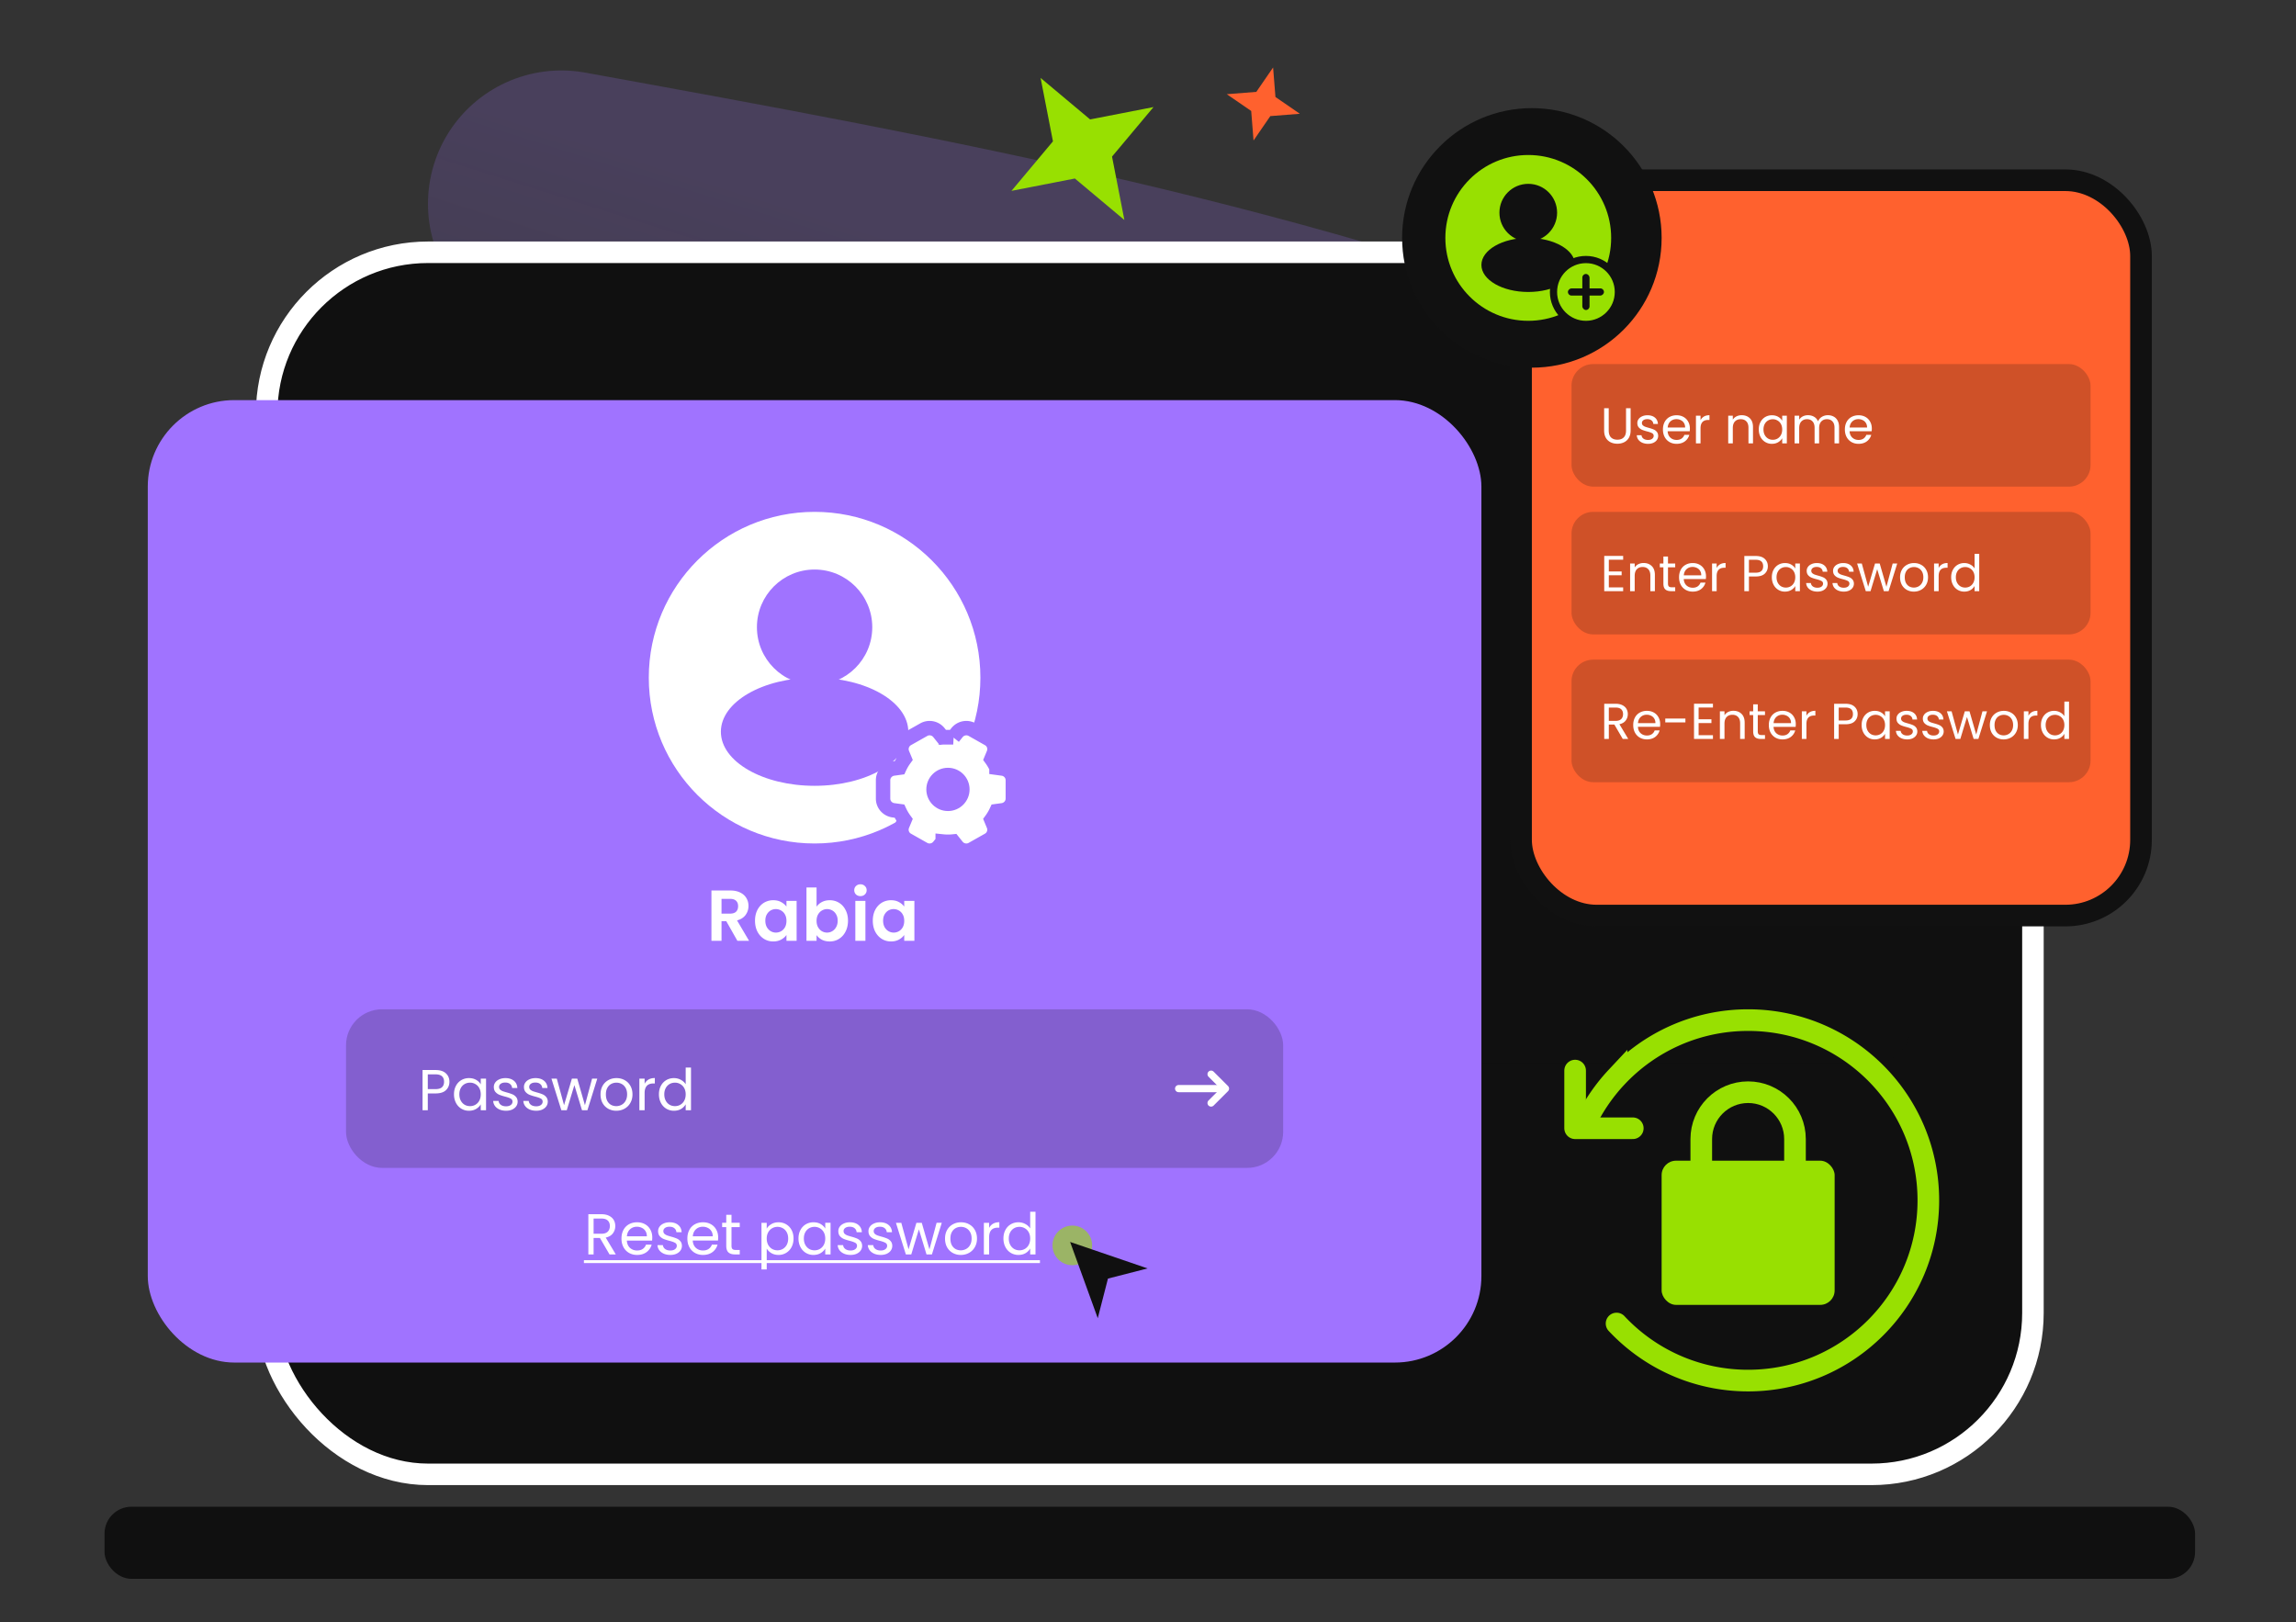 <svg xmlns="http://www.w3.org/2000/svg" width="637" height="450" fill="none"><rect width="100%" height="100%" fill="#333333" stroke="none"/><g clip-path="url(#a)"><path stroke="url(#b)" stroke-linecap="round" stroke-width="74" d="M155.734 56.546c100.099 18.173 200.352 36.491 294.748 74.329 18.064 7.241 46.167 20.333 62.985 34.426 5.601 4.693 24.046 21.955 15.624 37.798-8.523 16.036-30.378 23.724-39.581 27.56-66.813 27.856-134.573 38.546-201.114 51.885-32.421 6.5-113.829 21.001-148.916 32.48-14.766 4.831-29.984 9.746-44.009 20.168-30.69 22.808-6.171 38.528 7.281 48.122 28.879 20.596 72.802 33.636 105.289 41.558 43.87 10.696 75.211 14.393 120.831 15.088 24.945.38.305 1.524 25.663-4.862 58.102-14.632-13.686-13.308-33.251-10.486-10.505 1.515-19.546 3.075-29.816 5.586-7.955 1.944-3.344.227-2.918 1.649" opacity=".2"/><path fill="#98E001" d="m288.703 21.622 13.736 11.508 17.589-3.427-11.507 13.737 3.426 17.589-13.736-11.508-17.589 3.426 11.507-13.736z"/><path fill="#FF612E" d="m353.21 18.715.647 8.192 6.771 4.655-8.192.646-4.655 6.771-.647-8.191-6.771-4.656 8.192-.646z"/><rect width="490.03" height="339.03" x="73.985" y="69.985" fill="#101010" stroke="#fff" stroke-width="5.97" rx="44.772"/><rect width="580" height="20" x="29" y="418" fill="#101010" rx="7.462"/><rect width="214" height="44" x="316" y="251" fill="#111" opacity=".2" rx="10"/><rect width="370" height="267" x="41" y="111" fill="#A073FF" rx="24"/><circle cx="226" cy="188" r="46" fill="#fff"/><circle cx="226" cy="174" r="16" fill="#A073FF"/><ellipse cx="226" cy="203" fill="#A073FF" rx="26" ry="15"/><path fill="#fff" stroke="#A073FF" stroke-width="4" d="m276.457 225.021 1.698-.232.004-.001c1.596-.222 2.841-1.573 2.841-3.237v-5.09c.012-1.683-1.252-3.032-2.844-3.247h-.004l-1.692-.231a14.4 14.4 0 0 0-1.42-2.417l.622-1.499.001-.003a3.25 3.25 0 0 0-1.426-4.088l-4.504-2.546a3.31 3.31 0 0 0-4.218.811l-.001.002-1.049 1.312a14.3 14.3 0 0 0-2.923 0l-1.048-1.312-.002-.002a3.31 3.31 0 0 0-4.217-.812l-.001.001-4.512 2.547h-.001a3.26 3.26 0 0 0-1.42 4.076l.003.005.623 1.504a14.3 14.3 0 0 0-1.421 2.417l-1.697.232-.004.001c-1.592.221-2.845 1.568-2.845 3.24v5.099c0 1.669 1.253 3.015 2.84 3.237l.005.001 1.699.232c.395.852.87 1.661 1.42 2.417l-.622 1.499-.001.003a3.25 3.25 0 0 0 1.425 4.087l4.504 2.543.001.001a3.314 3.314 0 0 0 4.218-.813l.001-.001 1.048-1.312a14.3 14.3 0 0 0 2.924 0l1.048 1.312.001.002a3.314 3.314 0 0 0 4.218.812l.001-.001 4.511-2.547h.001a3.256 3.256 0 0 0 1.42-4.076l-.002-.005-.624-1.504a14.3 14.3 0 0 0 1.421-2.417Zm-1.662 2.738-.001.002z"/><circle cx="263" cy="219" r="6" fill="#A073FF"/><rect width="260" height="44" x="96" y="280" fill="#111" opacity=".2" rx="10"/><path fill="#fff" d="M124.688 300.112q0 1.392-.96 2.32-.944.912-2.896.912h-2.144V308h-1.456v-11.152h3.6q1.888 0 2.864.912.992.912.992 2.352m-3.856 2.032q1.216 0 1.792-.528t.576-1.504q0-2.064-2.368-2.064h-2.144v4.096zm5.122 1.44q0-1.344.544-2.352a3.94 3.94 0 0 1 1.488-1.584 4.15 4.15 0 0 1 2.128-.56q1.151 0 2 .496.847.497 1.264 1.248v-1.6h1.472V308h-1.472v-1.632q-.432.768-1.296 1.28-.849.496-1.984.496a3.97 3.97 0 0 1-2.112-.576 4.03 4.03 0 0 1-1.488-1.616q-.544-1.04-.544-2.368m7.424.016q0-.992-.4-1.728a2.76 2.76 0 0 0-1.088-1.12 2.85 2.85 0 0 0-1.488-.4q-.816 0-1.488.384a2.8 2.8 0 0 0-1.072 1.12q-.4.736-.4 1.728 0 1.008.4 1.76.4.736 1.072 1.136.672.384 1.488.384t1.488-.384a2.87 2.87 0 0 0 1.088-1.136q.4-.752.4-1.744m7.036 4.544q-1.008 0-1.808-.336-.8-.352-1.264-.96a2.6 2.6 0 0 1-.512-1.424h1.504q.064.656.608 1.072.56.416 1.456.416.832 0 1.312-.368t.48-.928q0-.576-.512-.848-.512-.288-1.584-.56a13 13 0 0 1-1.6-.512 3.04 3.04 0 0 1-1.056-.784q-.432-.528-.432-1.376 0-.672.4-1.232t1.136-.88q.737-.336 1.68-.336 1.457 0 2.352.736.896.736.96 2.016h-1.456a1.5 1.5 0 0 0-.56-1.104q-.496-.416-1.344-.416-.785 0-1.248.336-.464.336-.464.88 0 .432.272.72.288.272.704.448.432.16 1.184.368.943.256 1.536.512.593.24 1.008.736.432.497.448 1.296 0 .72-.4 1.296t-1.136.912q-.72.32-1.664.32m8.36 0q-1.008 0-1.808-.336-.8-.352-1.264-.96a2.6 2.6 0 0 1-.512-1.424h1.504q.063.656.608 1.072.56.416 1.456.416.831 0 1.312-.368.48-.368.48-.928 0-.576-.512-.848-.513-.288-1.584-.56a13 13 0 0 1-1.6-.512 3 3 0 0 1-1.056-.784q-.432-.528-.432-1.376 0-.672.4-1.232t1.136-.88q.735-.336 1.68-.336 1.455 0 2.352.736.895.736.96 2.016h-1.456a1.5 1.5 0 0 0-.56-1.104q-.496-.416-1.344-.416-.784 0-1.248.336t-.464.88q0 .432.272.72.287.272.704.448.431.16 1.184.368.944.256 1.536.512.591.24 1.008.736.432.497.448 1.296 0 .72-.4 1.296t-1.136.912q-.72.32-1.664.32m16.935-8.912L162.973 308h-1.504l-2.112-6.96-2.112 6.96h-1.504l-2.752-8.768h1.488l2.016 7.36 2.176-7.36h1.488l2.128 7.376 1.984-7.376zm5.269 8.912a4.54 4.54 0 0 1-2.24-.56A4.07 4.07 0 0 1 167.17 306q-.56-1.04-.56-2.4 0-1.344.576-2.368a4 4 0 0 1 1.6-1.584q1.008-.56 2.256-.56t2.256.56q1.008.544 1.584 1.568.592 1.024.592 2.384t-.608 2.4a4.1 4.1 0 0 1-1.616 1.584q-1.024.56-2.272.56m0-1.28q.784 0 1.472-.368a2.74 2.74 0 0 0 1.104-1.104q.432-.736.432-1.792t-.416-1.792-1.088-1.088a3 3 0 0 0-1.456-.368q-.8 0-1.472.368-.655.352-1.056 1.088-.4.736-.4 1.792 0 1.072.384 1.808.4.736 1.056 1.104.656.352 1.44.352m7.866-6.208a2.8 2.8 0 0 1 1.088-1.168q.72-.416 1.744-.416v1.504h-.384q-2.448 0-2.448 2.656V308h-1.456v-8.768h1.456zm3.969 2.928q0-1.344.544-2.352a3.95 3.95 0 0 1 1.488-1.584 4.2 4.2 0 0 1 2.144-.56q1.024 0 1.904.48.88.464 1.344 1.232v-4.64h1.472V308h-1.472v-1.648q-.432.784-1.28 1.296-.848.496-1.984.496a4.06 4.06 0 0 1-2.128-.576 4.05 4.05 0 0 1-1.488-1.616q-.544-1.04-.544-2.368m7.424.016q0-.992-.4-1.728a2.75 2.75 0 0 0-1.088-1.12 2.85 2.85 0 0 0-1.488-.4q-.816 0-1.488.384a2.8 2.8 0 0 0-1.072 1.12q-.4.736-.4 1.728 0 1.008.4 1.76.4.736 1.072 1.136.672.384 1.488.384t1.488-.384a2.86 2.86 0 0 0 1.088-1.136q.4-.752.4-1.744M169.104 348l-2.656-4.56h-1.76V348h-1.456v-11.152h3.6q1.264 0 2.128.432.88.432 1.312 1.168t.432 1.68q0 1.152-.672 2.032-.656.88-1.984 1.168l2.8 4.672zm-4.416-5.728h2.144q1.183 0 1.776-.576.592-.592.592-1.568 0-.992-.592-1.536-.576-.544-1.776-.544h-2.144zm16.278 1.008q0 .416-.048.88h-7.008q.08 1.296.88 2.032.816.72 1.968.72.944 0 1.568-.432.64-.448.896-1.184h1.568a3.8 3.8 0 0 1-1.408 2.064q-1.055.784-2.624.784-1.248 0-2.24-.56a4 4 0 0 1-1.536-1.584q-.56-1.04-.56-2.4t.544-2.384a3.8 3.8 0 0 1 1.52-1.568q.993-.56 2.272-.56 1.248 0 2.208.544a3.7 3.7 0 0 1 1.472 1.504q.528.944.528 2.144m-1.504-.304q0-.832-.368-1.424a2.3 2.3 0 0 0-1.008-.912 3 3 0 0 0-1.392-.32q-1.104 0-1.888.704-.768.704-.88 1.952zm6.53 5.168q-1.007 0-1.808-.336-.8-.352-1.264-.96a2.6 2.6 0 0 1-.512-1.424h1.504q.065.656.608 1.072.56.416 1.456.416.832 0 1.312-.368t.48-.928a.9.9 0 0 0-.512-.848q-.511-.288-1.584-.56a13 13 0 0 1-1.6-.512 3.04 3.04 0 0 1-1.056-.784q-.432-.528-.432-1.376 0-.672.4-1.232t1.136-.88q.736-.336 1.68-.336 1.457 0 2.352.736.897.736.96 2.016h-1.456q-.048-.688-.56-1.104-.495-.416-1.344-.416-.783 0-1.248.336t-.464.88q0 .432.272.72.288.272.704.448.432.16 1.184.368.945.256 1.536.512.593.24 1.008.736.432.496.448 1.296 0 .72-.4 1.296t-1.136.912q-.72.32-1.664.32m13.256-4.864q0 .416-.048.88h-7.008q.08 1.296.88 2.032.816.72 1.968.72.944 0 1.568-.432.64-.448.896-1.184h1.568a3.8 3.8 0 0 1-1.408 2.064q-1.056.784-2.624.784-1.248 0-2.24-.56a4 4 0 0 1-1.536-1.584q-.56-1.04-.56-2.4t.544-2.384a3.78 3.78 0 0 1 1.52-1.568q.991-.56 2.272-.56 1.248 0 2.208.544t1.472 1.504q.528.944.528 2.144m-1.504-.304q0-.832-.368-1.424a2.33 2.33 0 0 0-1.008-.912 3 3 0 0 0-1.392-.32q-1.105 0-1.888.704-.768.704-.88 1.952zm5.202-2.544v5.168q0 .64.272.912.272.256.943.256h1.073V348h-1.312q-1.216 0-1.824-.56t-.608-1.84v-5.168h-1.136v-1.2h1.136v-2.208h1.456v2.208h2.288v1.2zm9.773.416q.432-.751 1.28-1.248.864-.512 2-.512 1.168 0 2.112.56.96.56 1.504 1.584.544 1.008.544 2.352 0 1.328-.544 2.368a4 4 0 0 1-1.504 1.616 3.97 3.97 0 0 1-2.112.576q-1.12 0-1.984-.496-.848-.512-1.296-1.264v5.776h-1.456v-12.928h1.456zm5.952 2.736q0-.992-.4-1.728a2.75 2.75 0 0 0-1.088-1.12 2.95 2.95 0 0 0-1.488-.384q-.8 0-1.488.4-.672.384-1.088 1.136-.4.736-.4 1.712 0 .992.4 1.744.416.736 1.088 1.136.689.384 1.488.384.816 0 1.488-.384a2.86 2.86 0 0 0 1.088-1.136q.4-.752.4-1.76m2.861 0q0-1.344.544-2.352a3.94 3.94 0 0 1 1.488-1.584 4.15 4.15 0 0 1 2.128-.56q1.151 0 2 .496.847.497 1.264 1.248v-1.6h1.472V348h-1.472v-1.632q-.432.768-1.296 1.28-.849.496-1.984.496a3.97 3.97 0 0 1-2.112-.576 4.03 4.03 0 0 1-1.488-1.616q-.544-1.04-.544-2.368m7.424.016q0-.992-.4-1.728a2.76 2.76 0 0 0-1.088-1.12 2.85 2.85 0 0 0-1.488-.4q-.816 0-1.488.384a2.8 2.8 0 0 0-1.072 1.12q-.4.736-.4 1.728 0 1.008.4 1.76.4.736 1.072 1.136.672.384 1.488.384t1.488-.384a2.87 2.87 0 0 0 1.088-1.136q.4-.752.4-1.744m7.036 4.544q-1.007 0-1.808-.336-.8-.352-1.264-.96a2.6 2.6 0 0 1-.512-1.424h1.504q.065.656.608 1.072.56.416 1.456.416.832 0 1.312-.368t.48-.928a.9.9 0 0 0-.512-.848q-.511-.288-1.584-.56a13 13 0 0 1-1.6-.512 3.04 3.04 0 0 1-1.056-.784q-.432-.528-.432-1.376 0-.672.4-1.232t1.136-.88q.736-.336 1.68-.336 1.457 0 2.352.736.897.736.96 2.016h-1.456q-.048-.688-.56-1.104-.495-.416-1.344-.416-.783 0-1.248.336t-.464.88q0 .432.272.72.288.272.704.448.432.16 1.184.368.945.256 1.536.512.593.24 1.008.736.432.496.448 1.296 0 .72-.4 1.296t-1.136.912q-.72.32-1.664.32m8.36 0q-1.008 0-1.808-.336-.8-.352-1.264-.96a2.6 2.6 0 0 1-.512-1.424h1.504q.063.656.608 1.072.56.416 1.456.416.832 0 1.312-.368t.48-.928q0-.576-.512-.848-.513-.288-1.584-.56a13 13 0 0 1-1.6-.512 3 3 0 0 1-1.056-.784q-.432-.528-.432-1.376 0-.672.4-1.232t1.136-.88q.735-.336 1.68-.336 1.455 0 2.352.736t.96 2.016h-1.456a1.5 1.5 0 0 0-.56-1.104q-.496-.416-1.344-.416-.784 0-1.248.336t-.464.88q0 .432.272.72.287.272.704.448.431.16 1.184.368.943.256 1.536.512.591.24 1.008.736.432.496.448 1.296 0 .72-.4 1.296t-1.136.912q-.72.32-1.664.32m16.935-8.912L258.551 348h-1.504l-2.112-6.96-2.112 6.96h-1.504l-2.752-8.768h1.488l2.016 7.36 2.176-7.36h1.488l2.128 7.376 1.984-7.376zm5.269 8.912a4.54 4.54 0 0 1-2.24-.56 4.07 4.07 0 0 1-1.568-1.584q-.56-1.04-.56-2.4 0-1.344.576-2.368a4 4 0 0 1 1.6-1.584q1.008-.56 2.256-.56t2.256.56q1.008.544 1.584 1.568.592 1.024.592 2.384t-.608 2.4a4.1 4.1 0 0 1-1.616 1.584q-1.024.56-2.272.56m0-1.28q.784 0 1.472-.368a2.74 2.74 0 0 0 1.104-1.104q.432-.736.432-1.792t-.416-1.792-1.088-1.088a3 3 0 0 0-1.456-.368q-.8 0-1.472.368-.656.352-1.056 1.088t-.4 1.792q0 1.072.384 1.808.4.736 1.056 1.104.655.352 1.44.352m7.866-6.208a2.8 2.8 0 0 1 1.088-1.168q.72-.416 1.744-.416v1.504h-.384q-2.448 0-2.448 2.656V348h-1.456v-8.768h1.456zm3.969 2.928q0-1.344.544-2.352a3.95 3.95 0 0 1 1.488-1.584 4.2 4.2 0 0 1 2.144-.56q1.024 0 1.904.48.88.464 1.344 1.232v-4.64h1.472V348h-1.472v-1.648q-.432.784-1.28 1.296-.848.496-1.984.496a4.06 4.06 0 0 1-2.128-.576 4.05 4.05 0 0 1-1.488-1.616q-.544-1.04-.544-2.368m7.424.016q0-.992-.4-1.728a2.75 2.75 0 0 0-1.088-1.12 2.85 2.85 0 0 0-1.488-.4q-.816 0-1.488.384a2.8 2.8 0 0 0-1.072 1.12q-.4.736-.4 1.728 0 1.008.4 1.76.4.736 1.072 1.136.672.384 1.488.384t1.488-.384a2.86 2.86 0 0 0 1.088-1.136q.4-.752.4-1.744"/><path fill="#fff" d="M162 349.6h126.519v.8H162zM204.58 261l-3.08-5.44h-1.32V261h-2.8v-13.96h5.24q1.62 0 2.76.58 1.14.56 1.7 1.54.58.96.58 2.16 0 1.38-.8 2.5-.8 1.1-2.38 1.52l3.34 5.66zm-4.4-7.54h2.34q1.14 0 1.7-.54.56-.56.56-1.54 0-.96-.56-1.48-.56-.54-1.7-.54h-2.34zm9.292 1.96q0-1.68.66-2.98.681-1.3 1.821-2a4.9 4.9 0 0 1 2.58-.7q1.239 0 2.16.5.939.5 1.5 1.26v-1.58h2.82V261h-2.82v-1.62q-.54.78-1.5 1.3-.94.5-2.18.5-1.4 0-2.56-.72-1.14-.72-1.821-2.02-.66-1.32-.66-3.02m8.721.04q0-1.02-.4-1.74a2.74 2.74 0 0 0-1.08-1.12 2.83 2.83 0 0 0-1.46-.4q-.78 0-1.441.38-.659.38-1.079 1.12-.4.72-.4 1.72t.4 1.76q.42.74 1.079 1.14.68.4 1.441.4a2.95 2.95 0 0 0 1.46-.38q.68-.4 1.08-1.12.4-.74.4-1.76m8.354-3.92q.54-.8 1.48-1.3.96-.5 2.18-.5 1.42 0 2.56.7 1.16.7 1.82 2 .68 1.28.68 2.98t-.68 3.02q-.66 1.3-1.82 2.02-1.14.72-2.56.72-1.24 0-2.18-.48a4.34 4.34 0 0 1-1.48-1.28V261h-2.8v-14.8h2.8zm5.86 3.88q0-1-.42-1.72a2.73 2.73 0 0 0-1.08-1.12 2.84 2.84 0 0 0-1.44-.38q-.759 0-1.44.4-.66.38-1.08 1.12-.4.74-.4 1.74t.4 1.74q.42.74 1.08 1.14.681.38 1.44.38.78 0 1.44-.4a2.87 2.87 0 0 0 1.08-1.14q.42-.74.42-1.76m6.315-6.82q-.74 0-1.24-.46-.48-.48-.48-1.18t.48-1.16q.5-.48 1.24-.48t1.22.48q.5.46.5 1.16t-.5 1.18q-.48.46-1.22.46m1.38 1.32V261h-2.8v-11.08zm2.046 5.5q0-1.68.66-2.98.68-1.3 1.82-2a4.9 4.9 0 0 1 2.58-.7q1.24 0 2.16.5.94.5 1.5 1.26v-1.58h2.82V261h-2.82v-1.62q-.54.78-1.5 1.3-.94.5-2.18.5-1.4 0-2.56-.72-1.14-.72-1.82-2.02-.66-1.32-.66-3.02m8.72.04q0-1.02-.4-1.74a2.73 2.73 0 0 0-1.08-1.12q-.68-.4-1.46-.4t-1.44.38-1.08 1.12q-.4.72-.4 1.72t.4 1.76q.42.74 1.08 1.14.681.4 1.44.4.78 0 1.46-.38.681-.4 1.08-1.12.4-.74.4-1.76"/><path stroke="#fff" stroke-linecap="round" stroke-width="2" d="M338 302h-11"/><path stroke="#fff" stroke-linecap="round" stroke-linejoin="round" stroke-width="2" d="m336 298 4 4-4 4"/><circle cx="5.5" cy="5.5" r="5.5" fill="#98E001" opacity=".6" transform="matrix(0 1 1 0 292 340)"/><path fill="#101010" d="m304.561 365.697 2.832-10.991 10.993-2.82-21.495-7.343z"/><rect width="172" height="204" x="422" y="50" fill="#FF612E" stroke="#111" stroke-width="6" rx="21"/><rect width="144" height="34" x="436" y="101" fill="#111" opacity=".2" rx="6"/><path fill="#fff" d="M446.324 113.242v6.174q0 1.302.63 1.932.644.63 1.778.63 1.12 0 1.75-.63.644-.63.644-1.932v-6.174h1.274v6.16q0 1.218-.49 2.058a3.1 3.1 0 0 1-1.33 1.232q-.826.406-1.862.406t-1.876-.406a3.1 3.1 0 0 1-1.316-1.232q-.476-.84-.476-2.058v-6.16zm10.917 9.884a4.1 4.1 0 0 1-1.582-.294q-.7-.308-1.106-.84a2.28 2.28 0 0 1-.448-1.246h1.316q.057.574.532.938.49.364 1.274.364.728 0 1.148-.322t.42-.812a.79.79 0 0 0-.448-.742q-.447-.252-1.386-.49a11 11 0 0 1-1.4-.448 2.7 2.7 0 0 1-.924-.686q-.378-.462-.378-1.204 0-.588.35-1.078t.994-.77q.645-.294 1.47-.294 1.275 0 2.058.644.784.644.84 1.764h-1.274a1.3 1.3 0 0 0-.49-.966q-.433-.364-1.176-.364-.686 0-1.092.294t-.406.77q0 .378.238.63.253.238.616.392.378.14 1.036.322.827.224 1.344.448.519.21.882.644.378.434.392 1.134 0 .63-.35 1.134t-.994.798q-.63.28-1.456.28m11.599-4.256q0 .364-.042.77h-6.132q.07 1.134.77 1.778.714.63 1.722.63.826 0 1.372-.378.56-.392.784-1.036h1.372a3.34 3.34 0 0 1-1.232 1.806q-.925.686-2.296.686-1.093 0-1.96-.49a3.5 3.5 0 0 1-1.344-1.386q-.49-.91-.49-2.1t.476-2.086a3.3 3.3 0 0 1 1.33-1.372q.867-.49 1.988-.49 1.092 0 1.932.476t1.288 1.316q.462.826.462 1.876m-1.316-.266q0-.728-.322-1.246a2.03 2.03 0 0 0-.882-.798 2.6 2.6 0 0 0-1.218-.28q-.966 0-1.652.616-.672.616-.77 1.708zm4.271-2.03q.336-.658.952-1.022.63-.364 1.526-.364v1.316h-.336q-2.142 0-2.142 2.324V123h-1.274v-7.672h1.274zm11.419-1.386q1.401 0 2.268.854.868.84.868 2.436V123h-1.26v-4.34q0-1.148-.574-1.75-.573-.616-1.568-.616-1.008 0-1.61.63-.588.63-.588 1.834V123h-1.274v-7.672h1.274v1.092a2.55 2.55 0 0 1 1.022-.91q.659-.322 1.442-.322m4.742 3.948q0-1.176.476-2.058a3.46 3.46 0 0 1 1.302-1.386q.84-.49 1.862-.49 1.008 0 1.75.434.741.434 1.106 1.092v-1.4h1.288V123h-1.288v-1.428q-.378.672-1.134 1.12-.743.434-1.736.434a3.47 3.47 0 0 1-1.848-.504 3.53 3.53 0 0 1-1.302-1.414q-.476-.91-.476-2.072m6.496.014q0-.868-.35-1.512a2.4 2.4 0 0 0-.952-.98 2.5 2.5 0 0 0-1.302-.35q-.714 0-1.302.336a2.44 2.44 0 0 0-.938.98q-.35.644-.35 1.512 0 .882.35 1.54.35.644.938.994.588.336 1.302.336t1.302-.336q.601-.35.952-.994.35-.658.35-1.526m12.666-3.962q.897 0 1.596.378.7.364 1.106 1.106t.406 1.806V123h-1.26v-4.34q0-1.148-.574-1.75-.56-.616-1.526-.616-.993 0-1.582.644-.588.63-.588 1.834V123h-1.26v-4.34q0-1.148-.574-1.75-.56-.616-1.526-.616-.993 0-1.582.644-.588.63-.588 1.834V123h-1.274v-7.672h1.274v1.106a2.53 2.53 0 0 1 1.008-.924q.645-.322 1.414-.322.966 0 1.708.434.743.434 1.106 1.274.323-.812 1.064-1.26a3.13 3.13 0 0 1 1.652-.448m12.198 3.682q0 .364-.042.77h-6.132q.07 1.134.77 1.778.714.63 1.722.63.826 0 1.372-.378.56-.392.784-1.036h1.372a3.33 3.33 0 0 1-1.232 1.806q-.924.686-2.296.686-1.092 0-1.96-.49a3.5 3.5 0 0 1-1.344-1.386q-.49-.91-.49-2.1t.476-2.086a3.3 3.3 0 0 1 1.33-1.372q.869-.49 1.988-.49 1.092 0 1.932.476t1.288 1.316q.462.826.462 1.876m-1.316-.266q0-.728-.322-1.246a2 2 0 0 0-.882-.798 2.6 2.6 0 0 0-1.218-.28q-.966 0-1.652.616-.671.616-.77 1.708z"/><rect width="144" height="34" x="436" y="142" fill="#111" opacity=".2" rx="6"/><path fill="#fff" d="M446.352 155.278v3.262h3.556v1.05h-3.556v3.36h3.976V164h-5.25v-9.772h5.25v1.05zm9.642.91q1.4 0 2.268.854.868.84.868 2.436V164h-1.26v-4.34q0-1.148-.574-1.75-.575-.616-1.568-.616-1.008 0-1.61.63-.588.63-.588 1.834V164h-1.274v-7.672h1.274v1.092a2.54 2.54 0 0 1 1.022-.91 3.2 3.2 0 0 1 1.442-.322m6.771 1.19v4.522q0 .56.238.798.238.224.826.224h.938V164h-1.148q-1.065 0-1.596-.49t-.532-1.61v-4.522h-.994v-1.05h.994v-1.932h1.274v1.932h2.002v1.05zm10.545 2.492q0 .364-.042.77h-6.132q.07 1.134.77 1.778.714.63 1.722.63.826 0 1.372-.378.56-.392.784-1.036h1.372a3.33 3.33 0 0 1-1.232 1.806q-.924.686-2.296.686-1.092 0-1.96-.49a3.5 3.5 0 0 1-1.344-1.386q-.49-.91-.49-2.1t.476-2.086a3.3 3.3 0 0 1 1.33-1.372q.869-.49 1.988-.49 1.092 0 1.932.476t1.288 1.316q.462.826.462 1.876m-1.316-.266q0-.728-.322-1.246a2 2 0 0 0-.882-.798 2.6 2.6 0 0 0-1.218-.28q-.966 0-1.652.616-.671.616-.77 1.708zm4.272-2.03q.336-.658.952-1.022.63-.364 1.526-.364v1.316h-.336q-2.142 0-2.142 2.324V164h-1.274v-7.672h1.274zm14.205-.476q0 1.218-.84 2.03-.826.798-2.534.798h-1.876V164h-1.274v-9.758h3.15q1.652 0 2.506.798.868.798.868 2.058m-3.374 1.778q1.064 0 1.568-.462t.504-1.316q0-1.806-2.072-1.806h-1.876v3.584zm4.482 1.26q0-1.176.476-2.058a3.46 3.46 0 0 1 1.302-1.386q.84-.49 1.862-.49 1.008 0 1.75.434.741.434 1.106 1.092v-1.4h1.288V164h-1.288v-1.428q-.378.672-1.134 1.12-.743.434-1.736.434a3.47 3.47 0 0 1-1.848-.504 3.53 3.53 0 0 1-1.302-1.414q-.476-.91-.476-2.072m6.496.014q0-.869-.35-1.512a2.4 2.4 0 0 0-.952-.98 2.5 2.5 0 0 0-1.302-.35q-.714 0-1.302.336a2.44 2.44 0 0 0-.938.98q-.35.643-.35 1.512 0 .882.35 1.54.35.644.938.994.588.336 1.302.336t1.302-.336q.601-.35.952-.994.35-.658.35-1.526m6.157 3.976q-.882 0-1.582-.294-.7-.308-1.106-.84a2.27 2.27 0 0 1-.448-1.246h1.316q.055.574.532.938.49.364 1.274.364.728 0 1.148-.322t.42-.812a.79.79 0 0 0-.448-.742q-.448-.252-1.386-.49a11 11 0 0 1-1.4-.448 2.65 2.65 0 0 1-.924-.686q-.378-.462-.378-1.204 0-.588.35-1.078t.994-.77q.643-.294 1.47-.294 1.273 0 2.058.644.783.644.84 1.764h-1.274a1.3 1.3 0 0 0-.49-.966q-.435-.364-1.176-.364-.687 0-1.092.294-.406.294-.406.77a.88.88 0 0 0 .238.63q.252.238.616.392.378.14 1.036.322.825.224 1.344.448.517.21.882.644.378.434.392 1.134 0 .63-.35 1.134t-.994.798q-.63.28-1.456.28m7.314 0a4.1 4.1 0 0 1-1.582-.294q-.7-.308-1.106-.84a2.27 2.27 0 0 1-.448-1.246h1.316q.056.574.532.938.49.364 1.274.364.728 0 1.148-.322t.42-.812a.79.79 0 0 0-.448-.742q-.448-.252-1.386-.49a11 11 0 0 1-1.4-.448 2.65 2.65 0 0 1-.924-.686q-.378-.462-.378-1.204 0-.588.35-1.078t.994-.77q.643-.294 1.47-.294 1.273 0 2.058.644t.84 1.764h-1.274a1.3 1.3 0 0 0-.49-.966q-.433-.364-1.176-.364-.685 0-1.092.294-.406.294-.406.77a.88.88 0 0 0 .238.63q.252.238.616.392.378.14 1.036.322.826.224 1.344.448.518.21.882.644.378.434.392 1.134 0 .63-.35 1.134t-.994.798q-.63.28-1.456.28m14.818-7.798L523.97 164h-1.316l-1.848-6.09-1.848 6.09h-1.316l-2.408-7.672h1.302l1.764 6.44 1.904-6.44h1.302l1.862 6.454 1.736-6.454zm4.611 7.798a3.96 3.96 0 0 1-1.96-.49 3.56 3.56 0 0 1-1.372-1.386q-.49-.91-.49-2.1 0-1.176.504-2.072a3.5 3.5 0 0 1 1.4-1.386q.882-.49 1.974-.49t1.974.49a3.44 3.44 0 0 1 1.386 1.372q.518.896.518 2.086t-.532 2.1a3.6 3.6 0 0 1-1.414 1.386q-.896.49-1.988.49m0-1.12a2.7 2.7 0 0 0 1.288-.322q.601-.323.966-.966.378-.644.378-1.568t-.364-1.568-.952-.952a2.6 2.6 0 0 0-1.274-.322q-.7 0-1.288.322-.575.308-.924.952t-.35 1.568q0 .938.336 1.582.35.643.924.966.573.308 1.26.308m6.883-5.432q.336-.658.952-1.022.63-.364 1.526-.364v1.316H540q-2.142 0-2.142 2.324V164h-1.274v-7.672h1.274zm3.473 2.562q0-1.176.476-2.058a3.46 3.46 0 0 1 1.302-1.386 3.65 3.65 0 0 1 1.876-.49q.895 0 1.666.42.77.406 1.176 1.078v-4.06h1.288V164h-1.288v-1.442q-.378.685-1.12 1.134-.743.434-1.736.434a3.55 3.55 0 0 1-1.862-.504 3.53 3.53 0 0 1-1.302-1.414q-.476-.91-.476-2.072m6.496.014q0-.869-.35-1.512a2.4 2.4 0 0 0-.952-.98 2.5 2.5 0 0 0-1.302-.35q-.714 0-1.302.336a2.44 2.44 0 0 0-.938.98q-.35.643-.35 1.512 0 .882.35 1.54.35.644.938.994.588.336 1.302.336t1.302-.336q.601-.35.952-.994.35-.658.35-1.526"/><rect width="144" height="34" x="436" y="183" fill="#111" opacity=".2" rx="6"/><path fill="#fff" d="m450.216 205-2.324-3.99h-1.54V205h-1.274v-9.758h3.15q1.106 0 1.862.378.77.378 1.148 1.022t.378 1.47q0 1.008-.588 1.778-.574.77-1.736 1.022l2.45 4.088zm-3.864-5.012h1.876q1.037 0 1.554-.504.518-.518.518-1.372 0-.869-.518-1.344-.504-.476-1.554-.476h-1.876zm14.244.882q0 .364-.042.77h-6.132q.07 1.134.77 1.778.714.63 1.722.63.825 0 1.372-.378.56-.392.784-1.036h1.372a3.34 3.34 0 0 1-1.232 1.806q-.925.686-2.296.686-1.092 0-1.96-.49a3.5 3.5 0 0 1-1.344-1.386q-.49-.91-.49-2.1t.476-2.086a3.3 3.3 0 0 1 1.33-1.372q.867-.49 1.988-.49 1.092 0 1.932.476t1.288 1.316q.462.826.462 1.876m-1.316-.266q0-.728-.322-1.246a2.03 2.03 0 0 0-.882-.798 2.6 2.6 0 0 0-1.218-.28q-.966 0-1.652.616-.672.616-.77 1.708zm8.317-1.274v1.078h-5.586v-1.078zm3.665-3.052v3.262h3.556v1.05h-3.556v3.36h3.976V205h-5.25v-9.772h5.25v1.05zm9.642.91q1.4 0 2.268.854.868.84.868 2.436V205h-1.26v-4.34q0-1.148-.574-1.75-.574-.616-1.568-.616-1.008 0-1.61.63-.588.63-.588 1.834V205h-1.274v-7.672h1.274v1.092a2.55 2.55 0 0 1 1.022-.91 3.2 3.2 0 0 1 1.442-.322m6.771 1.19v4.522q0 .56.238.798.238.224.826.224h.938V205h-1.148q-1.063 0-1.596-.49-.532-.49-.532-1.61v-4.522h-.994v-1.05h.994v-1.932h1.274v1.932h2.002v1.05zm10.546 2.492q0 .364-.042.77h-6.132q.07 1.134.77 1.778.714.63 1.722.63.825 0 1.372-.378.56-.392.784-1.036h1.372a3.34 3.34 0 0 1-1.232 1.806q-.925.686-2.296.686-1.092 0-1.96-.49a3.5 3.5 0 0 1-1.344-1.386q-.49-.91-.49-2.1t.476-2.086a3.3 3.3 0 0 1 1.33-1.372q.867-.49 1.988-.49 1.092 0 1.932.476t1.288 1.316q.462.826.462 1.876m-1.316-.266q0-.728-.322-1.246a2.03 2.03 0 0 0-.882-.798 2.6 2.6 0 0 0-1.218-.28q-.966 0-1.652.616-.672.616-.77 1.708zm4.271-2.03q.337-.658.952-1.022.63-.364 1.526-.364v1.316h-.336q-2.142 0-2.142 2.324V205h-1.274v-7.672h1.274zm14.205-.476q0 1.218-.84 2.03-.825.798-2.534.798h-1.876V205h-1.274v-9.758h3.15q1.653 0 2.506.798.868.798.868 2.058m-3.374 1.778q1.064 0 1.568-.462t.504-1.316q0-1.806-2.072-1.806h-1.876v3.584zm4.482 1.26q0-1.176.476-2.058a3.46 3.46 0 0 1 1.302-1.386q.84-.49 1.862-.49 1.008 0 1.75.434.741.434 1.106 1.092v-1.4h1.288V205h-1.288v-1.428q-.378.672-1.134 1.12-.743.434-1.736.434a3.47 3.47 0 0 1-1.848-.504 3.53 3.53 0 0 1-1.302-1.414q-.476-.91-.476-2.072m6.496.014q0-.869-.35-1.512a2.4 2.4 0 0 0-.952-.98 2.5 2.5 0 0 0-1.302-.35q-.714 0-1.302.336a2.44 2.44 0 0 0-.938.98q-.35.643-.35 1.512 0 .882.35 1.54.35.644.938.994.588.336 1.302.336t1.302-.336q.601-.35.952-.994.35-.658.35-1.526m6.157 3.976q-.882 0-1.582-.294-.7-.308-1.106-.84a2.27 2.27 0 0 1-.448-1.246h1.316q.055.574.532.938.49.364 1.274.364.728 0 1.148-.322t.42-.812a.79.79 0 0 0-.448-.742q-.448-.252-1.386-.49a11 11 0 0 1-1.4-.448 2.65 2.65 0 0 1-.924-.686q-.378-.462-.378-1.204 0-.588.35-1.078t.994-.77q.644-.294 1.47-.294 1.274 0 2.058.644.783.643.84 1.764h-1.274a1.3 1.3 0 0 0-.49-.966q-.435-.364-1.176-.364-.687 0-1.092.294-.406.294-.406.77a.88.88 0 0 0 .238.63q.252.238.616.392.378.14 1.036.322.825.224 1.344.448.518.21.882.644.377.434.392 1.134 0 .63-.35 1.134t-.994.798q-.63.28-1.456.28m7.314 0a4.1 4.1 0 0 1-1.582-.294q-.7-.308-1.106-.84a2.27 2.27 0 0 1-.448-1.246h1.316q.056.574.532.938.49.364 1.274.364.728 0 1.148-.322t.42-.812a.79.79 0 0 0-.448-.742q-.448-.252-1.386-.49a11 11 0 0 1-1.4-.448 2.65 2.65 0 0 1-.924-.686q-.378-.462-.378-1.204 0-.588.35-1.078t.994-.77q.643-.294 1.47-.294 1.274 0 2.058.644.784.643.84 1.764h-1.274a1.3 1.3 0 0 0-.49-.966q-.434-.364-1.176-.364-.685 0-1.092.294-.406.294-.406.77a.88.88 0 0 0 .238.63q.252.238.616.392.378.14 1.036.322.827.224 1.344.448.517.21.882.644.378.434.392 1.134 0 .63-.35 1.134t-.994.798q-.63.28-1.456.28m14.819-7.798L548.881 205h-1.316l-1.848-6.09-1.848 6.09h-1.316l-2.408-7.672h1.302l1.764 6.44 1.904-6.44h1.302l1.862 6.454 1.736-6.454zm4.61 7.798a3.96 3.96 0 0 1-1.96-.49 3.56 3.56 0 0 1-1.372-1.386q-.49-.91-.49-2.1 0-1.176.504-2.072a3.5 3.5 0 0 1 1.4-1.386q.882-.49 1.974-.49t1.974.49a3.44 3.44 0 0 1 1.386 1.372q.518.896.518 2.086t-.532 2.1a3.6 3.6 0 0 1-1.414 1.386 4.1 4.1 0 0 1-1.988.49m0-1.12q.686 0 1.288-.322.601-.322.966-.966.378-.644.378-1.568t-.364-1.568-.952-.952a2.6 2.6 0 0 0-1.274-.322q-.7 0-1.288.322-.575.308-.924.952t-.35 1.568q0 .938.336 1.582.35.644.924.966.575.308 1.26.308m6.883-5.432q.336-.658.952-1.022.63-.364 1.526-.364v1.316h-.336q-2.142 0-2.142 2.324V205h-1.274v-7.672h1.274zm3.473 2.562q0-1.176.476-2.058a3.46 3.46 0 0 1 1.302-1.386 3.65 3.65 0 0 1 1.876-.49q.895 0 1.666.42.77.406 1.176 1.078v-4.06h1.288V205h-1.288v-1.442q-.378.685-1.12 1.134-.743.434-1.736.434a3.55 3.55 0 0 1-1.862-.504 3.53 3.53 0 0 1-1.302-1.414q-.476-.91-.476-2.072m6.496.014q0-.869-.35-1.512a2.4 2.4 0 0 0-.952-.98 2.5 2.5 0 0 0-1.302-.35q-.714 0-1.302.336a2.44 2.44 0 0 0-.938.98q-.35.643-.35 1.512 0 .882.35 1.54.35.644.938.994.588.336 1.302.336t1.302-.336q.601-.35.952-.994.35-.658.35-1.526"/><path fill="#111" d="M425 102c19.882 0 36-16.118 36-36s-16.118-36-36-36-36 16.118-36 36 16.118 36 36 36"/><circle cx="424" cy="66" r="23" fill="#98E001"/><circle cx="424" cy="59" r="8" fill="#111"/><ellipse cx="424" cy="73.5" fill="#111" rx="13" ry="7.5"/><circle cx="440" cy="81" r="9" fill="#98E001" stroke="#111" stroke-width="2"/><rect width="2" height="10" x="435" y="82" fill="#111" rx="1" transform="rotate(-90 435 82)"/><rect width="2" height="10" x="439" y="76" fill="#111" rx="1"/><path stroke="#98E001" stroke-width="6" d="M472 316c0-7.18 5.82-13 13-13s13 5.82 13 13v12h-26z"/><rect width="48" height="40" x="461" y="322" fill="#98E001" rx="4"/><path stroke="#98E001" stroke-linecap="round" stroke-width="6" d="M448.498 367.173c9.124 9.74 22.101 15.827 36.5 15.827 27.615 0 50-22.386 50-50s-22.385-50-50-50c-14.399 0-27.376 6.087-36.5 15.827A50.1 50.1 0 0 0 440.086 311"/><path stroke="#98E001" stroke-linecap="round" stroke-linejoin="round" stroke-width="6" d="M437 297v16h16"/></g><defs><linearGradient id="b" x1="352.743" x2="272.296" y1="97.597" y2="352.672" gradientUnits="userSpaceOnUse"><stop stop-color="#A073FF"/><stop offset="1" stop-color="#A073FF" stop-opacity="0"/></linearGradient><clipPath id="a"><path fill="#fff" d="M0 0h637v450H0z"/></clipPath></defs></svg>